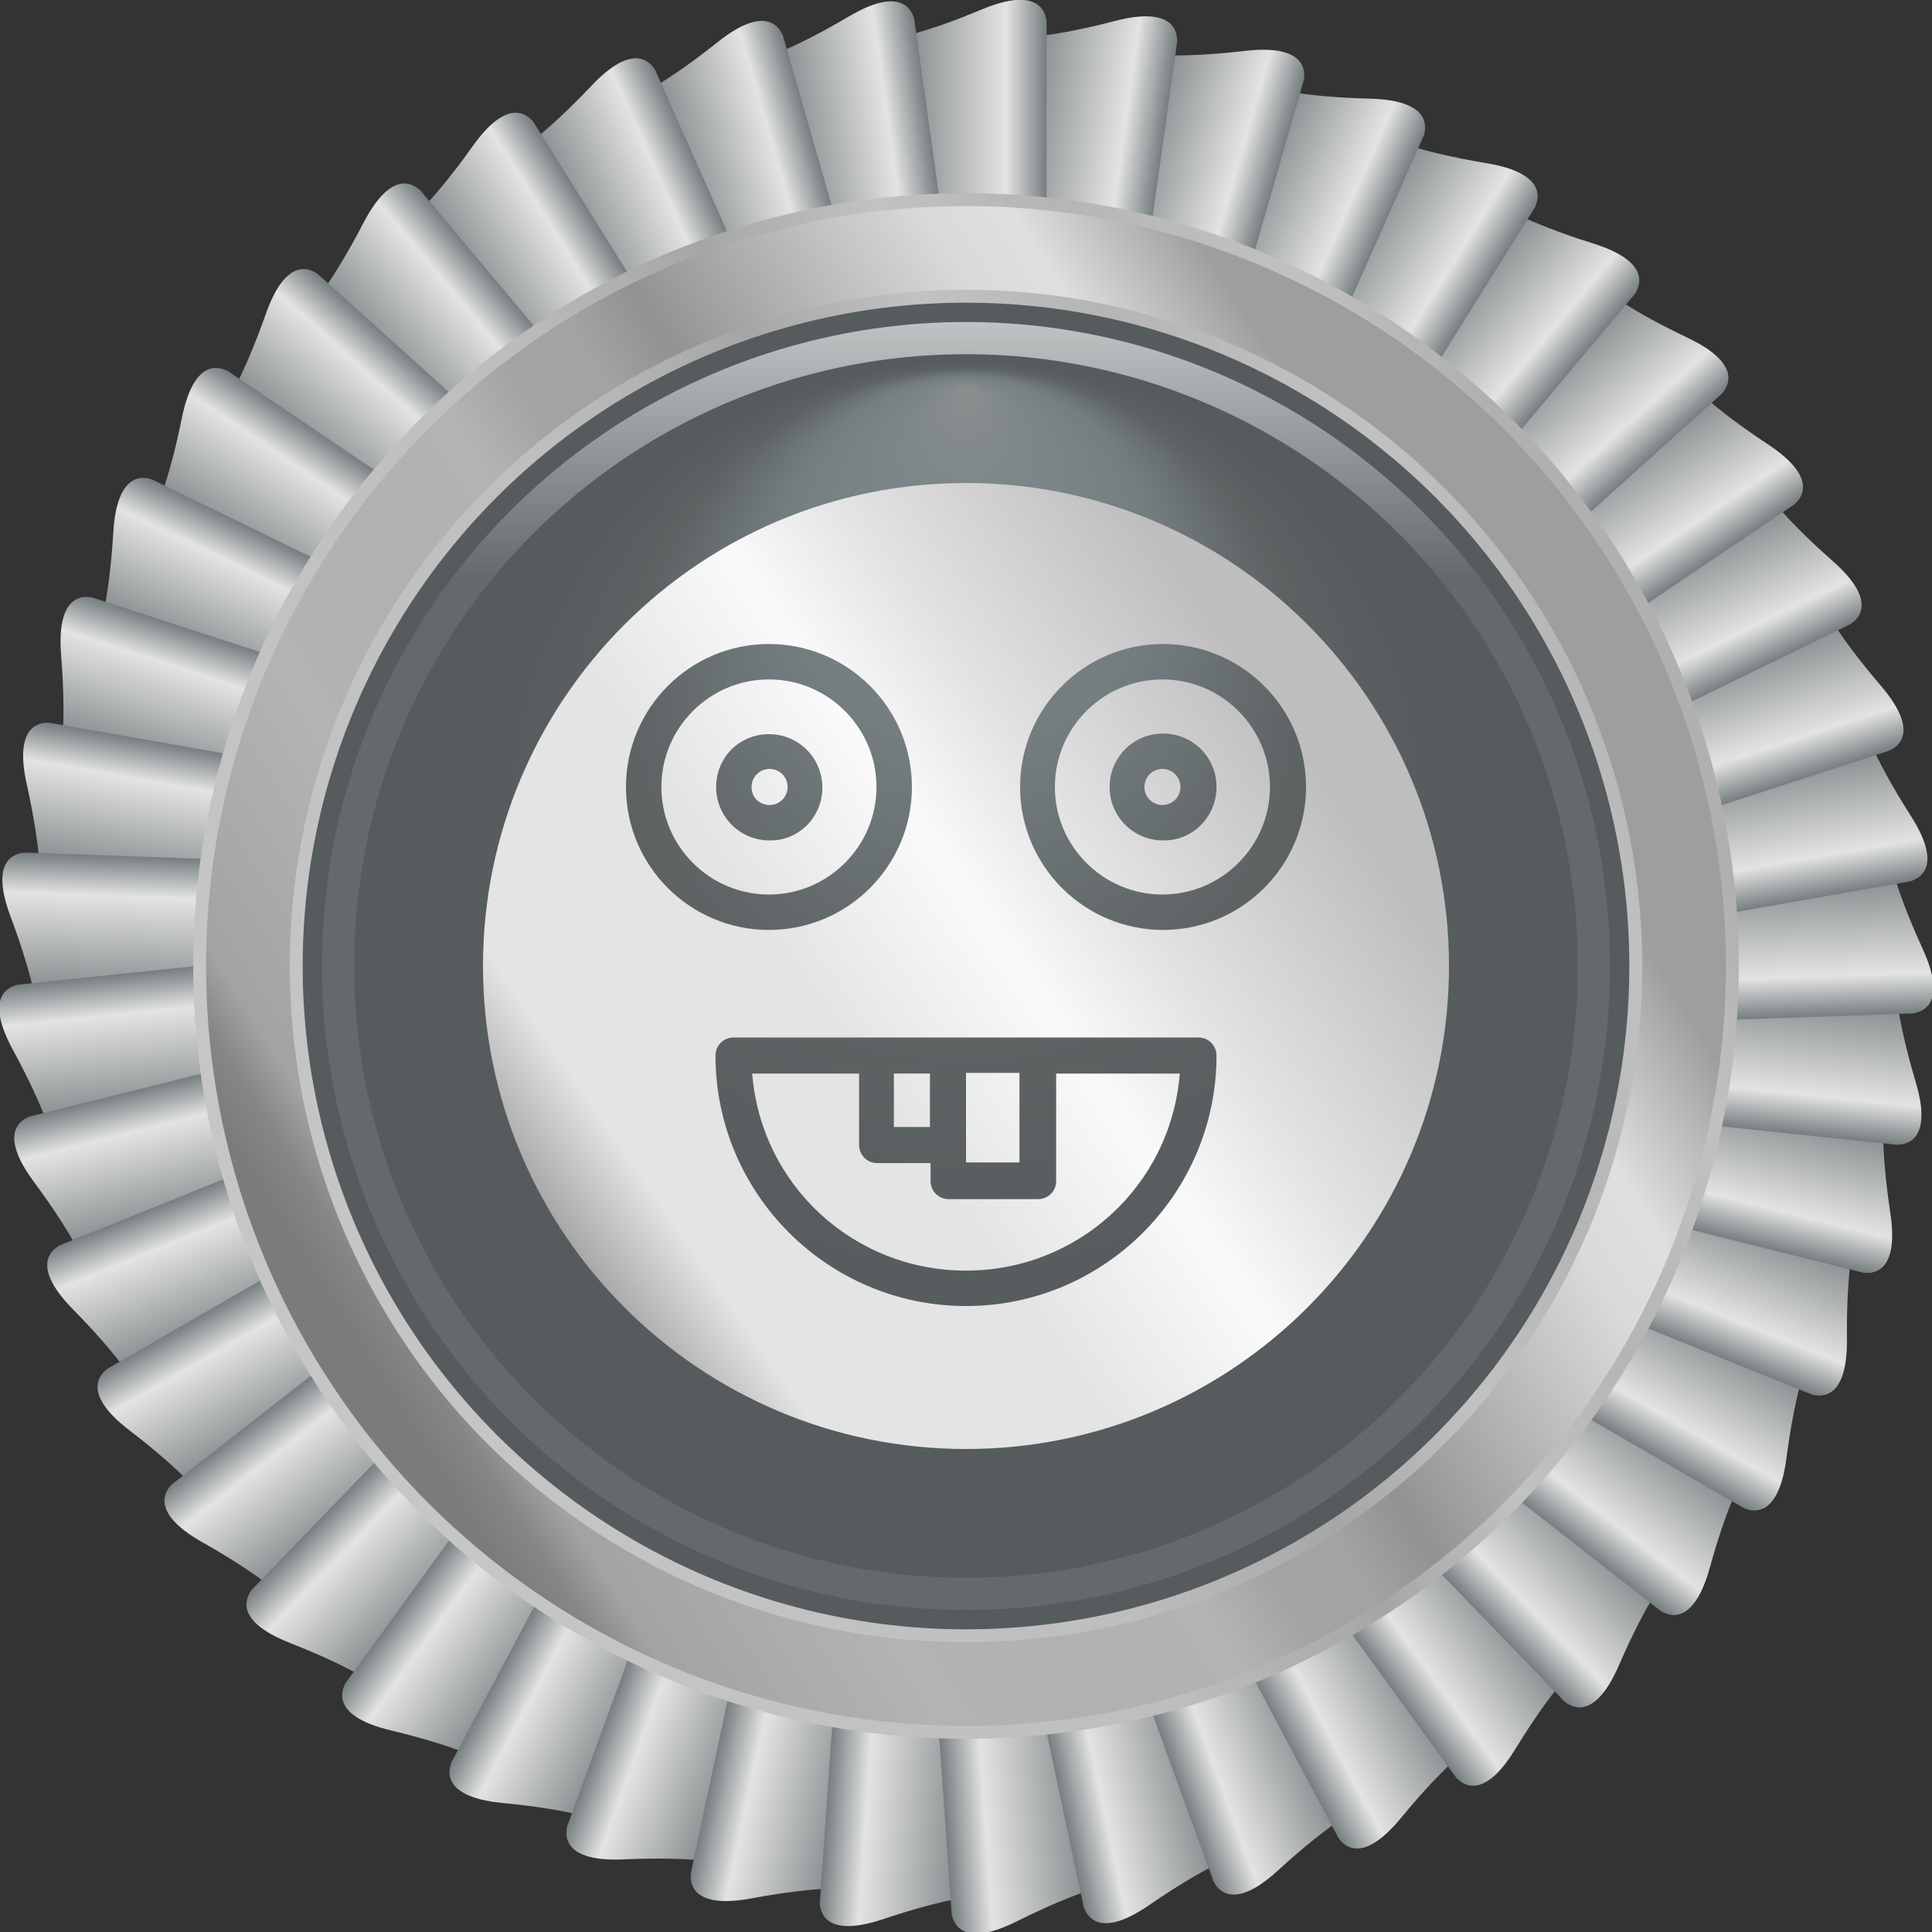 <!-- TORG AWARDS ACHIEVEMENT -->
<svg xmlns="http://www.w3.org/2000/svg" viewBox="0 0 30 30" xml:space="preserve" width="100" height="100">
    <rect x="0" y="0" width="30" height="30" fill="#333333" stroke="none"/>
    <defs>
        <symbol id="ICON">
            <path d="M11.67,12.22c0-0.15,0.12-0.28,0.28-0.28c0.15,0,0.28,0.12,0.28,0.28c0,0.15-0.12,0.28-0.28,0.28
                C11.79,12.5,11.67,12.38,11.67,12.22z M13.61,12.22c0,0.92-0.75,1.67-1.67,1.67c-0.92,0-1.67-0.75-1.67-1.67
                c0-0.92,0.75-1.67,1.67-1.67C12.86,10.56,13.61,11.3,13.61,12.22z M12.78,12.22c0-0.46-0.37-0.83-0.83-0.83
                c-0.46,0-0.83,0.37-0.83,0.83c0,0.46,0.37,0.83,0.83,0.83C12.4,13.06,12.78,12.68,12.78,12.22z M13.61,12.22
                c0,0.92-0.75,1.67-1.67,1.67c-0.92,0-1.67-0.75-1.67-1.67c0-0.92,0.75-1.67,1.67-1.67C12.86,10.56,13.61,11.3,13.61,12.22z
                 M12.78,12.22c0-0.46-0.37-0.83-0.83-0.83c-0.46,0-0.83,0.37-0.83,0.83c0,0.46,0.37,0.83,0.83,0.83
                C12.4,13.06,12.78,12.68,12.78,12.22z M13.61,12.22c0,0.92-0.75,1.67-1.67,1.67c-0.92,0-1.67-0.75-1.67-1.67
                c0-0.92,0.75-1.67,1.67-1.67C12.86,10.56,13.61,11.3,13.61,12.22z M12.78,12.22c0-0.46-0.37-0.83-0.83-0.83
                c-0.46,0-0.83,0.37-0.83,0.83c0,0.46,0.37,0.83,0.83,0.83C12.4,13.06,12.78,12.68,12.78,12.22z M18.33,12.22
                c0,0.15-0.12,0.28-0.28,0.28c-0.15,0-0.28-0.12-0.28-0.28c0-0.15,0.12-0.28,0.28-0.28C18.21,11.94,18.33,12.07,18.33,12.22z
                 M18.33,12.22c0,0.15-0.12,0.28-0.28,0.28c-0.15,0-0.28-0.12-0.28-0.28c0-0.15,0.12-0.28,0.28-0.28
                C18.21,11.94,18.33,12.07,18.33,12.22z M19.72,12.22c0,0.92-0.75,1.67-1.67,1.67s-1.67-0.75-1.67-1.67c0-0.92,0.75-1.67,1.67-1.67
                S19.72,11.3,19.72,12.22z M18.89,12.22c0-0.46-0.37-0.83-0.83-0.83c-0.46,0-0.83,0.37-0.83,0.83c0,0.46,0.37,0.83,0.83,0.83
                C18.52,13.06,18.89,12.68,18.89,12.22z M18.33,12.22c0,0.15-0.12,0.28-0.28,0.28c-0.15,0-0.28-0.12-0.28-0.28
                c0-0.15,0.12-0.28,0.28-0.28C18.21,11.94,18.33,12.07,18.33,12.22z M19.72,12.22c0,0.92-0.75,1.67-1.67,1.67s-1.67-0.75-1.67-1.67
                c0-0.92,0.75-1.67,1.67-1.67S19.72,11.3,19.72,12.22z M18.89,12.22c0-0.46-0.37-0.83-0.83-0.83c-0.46,0-0.83,0.37-0.83,0.83
                c0,0.46,0.37,0.83,0.83,0.83C18.52,13.06,18.89,12.68,18.89,12.22z M18.33,12.22c0,0.15-0.12,0.28-0.28,0.28
                c-0.15,0-0.28-0.12-0.28-0.28c0-0.15,0.12-0.28,0.28-0.28C18.21,11.94,18.33,12.07,18.33,12.22z M13.61,12.22
                c0,0.92-0.75,1.67-1.67,1.67c-0.92,0-1.67-0.75-1.67-1.67c0-0.92,0.75-1.67,1.67-1.67C12.86,10.56,13.61,11.3,13.61,12.22z
                 M12.78,12.22c0-0.46-0.37-0.83-0.83-0.83c-0.46,0-0.83,0.37-0.83,0.83c0,0.46,0.37,0.83,0.83,0.83
                C12.4,13.06,12.78,12.68,12.78,12.22z M22.5,15c0,4.14-3.36,7.5-7.5,7.5S7.5,19.14,7.5,15s3.36-7.5,7.5-7.5S22.5,10.86,22.5,15z
                 M11.94,14.44c1.23,0,2.22-1,2.22-2.22c0-1.23-1-2.22-2.22-2.22c-1.23,0-2.22,1-2.22,2.22C9.72,13.45,10.72,14.44,11.94,14.44z
                 M18.89,16.39c0-0.15-0.12-0.28-0.28-0.28h-7.22c-0.15,0-0.28,0.12-0.28,0.28c0,2.14,1.74,3.89,3.89,3.89S18.89,18.53,18.89,16.39z
                 M20.28,12.22c0-1.23-1-2.22-2.22-2.22c-1.23,0-2.22,1-2.22,2.22c0,1.23,1,2.22,2.22,2.22C19.28,14.44,20.28,13.45,20.28,12.22z
                 M19.72,12.22c0,0.92-0.75,1.67-1.67,1.67s-1.67-0.75-1.67-1.67c0-0.92,0.75-1.67,1.67-1.67S19.72,11.3,19.72,12.22z M18.89,12.22
                c0-0.46-0.37-0.83-0.83-0.83c-0.46,0-0.83,0.37-0.83,0.83c0,0.46,0.37,0.83,0.83,0.83C18.52,13.06,18.89,12.68,18.89,12.22z
                 M16.39,16.67h1.93c-0.14,1.74-1.58,3.06-3.32,3.06s-3.18-1.32-3.32-3.06h1.66v1.11c0,0.15,0.12,0.28,0.28,0.28h0.83v0.28
                c0,0.15,0.12,0.28,0.28,0.28h1.39c0.15,0,0.28-0.12,0.28-0.28V16.67z M18.33,12.22c0,0.15-0.12,0.28-0.28,0.28
                c-0.15,0-0.28-0.12-0.28-0.28c0-0.15,0.12-0.28,0.28-0.28C18.21,11.94,18.33,12.07,18.33,12.22z M15.83,18.05H15v-1.39h0.83V18.05z
                 M14.44,17.5h-0.56v-0.83h0.56V17.5z M11.94,13.89c-0.92,0-1.67-0.75-1.67-1.67c0-0.92,0.75-1.67,1.67-1.67
                c0.92,0,1.67,0.75,1.67,1.67C13.61,13.14,12.86,13.89,11.94,13.89z M11.94,13.06c0.46,0,0.83-0.37,0.83-0.83
                c0-0.46-0.37-0.83-0.83-0.83c-0.46,0-0.83,0.37-0.83,0.83C11.11,12.68,11.48,13.06,11.94,13.06z M13.61,12.22
                c0,0.92-0.75,1.67-1.67,1.67c-0.92,0-1.67-0.75-1.67-1.67c0-0.92,0.75-1.67,1.67-1.67C12.86,10.56,13.61,11.3,13.61,12.22z
                 M12.78,12.22c0-0.46-0.37-0.83-0.83-0.83c-0.46,0-0.83,0.37-0.83,0.83c0,0.46,0.37,0.83,0.83,0.83
                C12.4,13.06,12.78,12.68,12.78,12.22z M18.33,12.22c0,0.15-0.12,0.28-0.28,0.28c-0.15,0-0.28-0.12-0.28-0.28
                c0-0.15,0.12-0.28,0.28-0.28C18.21,11.94,18.33,12.07,18.33,12.22z M18.33,12.22c0,0.15-0.12,0.28-0.28,0.28
                c-0.15,0-0.28-0.12-0.28-0.28c0-0.15,0.12-0.28,0.28-0.28C18.21,11.94,18.33,12.07,18.33,12.22z M19.72,12.22
                c0,0.92-0.75,1.67-1.67,1.67s-1.67-0.75-1.67-1.67c0-0.92,0.75-1.67,1.67-1.67S19.72,11.3,19.72,12.22z M18.89,12.22
                c0-0.46-0.37-0.83-0.83-0.83c-0.46,0-0.83,0.37-0.83,0.83c0,0.46,0.37,0.83,0.83,0.83C18.52,13.06,18.89,12.68,18.89,12.22z
                 M18.33,12.22c0,0.15-0.12,0.28-0.28,0.28c-0.15,0-0.28-0.12-0.28-0.28c0-0.15,0.12-0.28,0.28-0.28
                C18.21,11.94,18.33,12.07,18.33,12.22z M18.33,12.22c0,0.15-0.12,0.28-0.28,0.28c-0.15,0-0.28-0.12-0.28-0.28
                c0-0.15,0.12-0.28,0.28-0.28C18.21,11.94,18.33,12.07,18.33,12.22z M18.33,12.22c0,0.15-0.12,0.28-0.28,0.28
                c-0.15,0-0.28-0.12-0.28-0.28c0-0.15,0.12-0.28,0.28-0.28C18.21,11.94,18.33,12.07,18.33,12.22z M19.72,12.22
                c0,0.92-0.75,1.67-1.67,1.67s-1.67-0.75-1.67-1.67c0-0.92,0.75-1.67,1.67-1.67S19.72,11.3,19.72,12.22z M18.89,12.22
                c0-0.46-0.37-0.83-0.83-0.83c-0.46,0-0.83,0.37-0.83,0.83c0,0.46,0.37,0.83,0.83,0.83C18.52,13.06,18.89,12.68,18.89,12.22z
                 M18.33,12.22c0,0.15-0.12,0.28-0.28,0.28c-0.15,0-0.28-0.12-0.28-0.28c0-0.15,0.12-0.28,0.28-0.28
                C18.21,11.94,18.33,12.07,18.33,12.22z M13.61,12.22c0,0.92-0.75,1.67-1.67,1.67c-0.92,0-1.67-0.75-1.67-1.67
                c0-0.92,0.75-1.67,1.67-1.67C12.86,10.56,13.61,11.3,13.61,12.22z M12.78,12.22c0-0.46-0.37-0.83-0.83-0.83
                c-0.46,0-0.83,0.37-0.83,0.83c0,0.46,0.37,0.83,0.83,0.83C12.4,13.06,12.78,12.68,12.78,12.22z"/>
        </symbol>
        <linearGradient id="ICON_FILL" gradientUnits="userSpaceOnUse" x1="8" y1="19" x2="21" y2="10">
            <stop  offset="0"    stop-color="#929292"/>
            <stop  offset="0.13" stop-color="#E4E4E4"/>
            <stop  offset="0.37" stop-color="#E4E4E4"/>
            <stop  offset="0.55" stop-color="#FAFAFA"/>
            <stop  offset="0.67" stop-color="#E3E3E3"/>
            <stop  offset="0.9"  stop-color="#BEBEBE"/>
        </linearGradient>
        <linearGradient id="RING_1" gradientUnits="userSpaceOnUse" x1="25" y1="10" x2="5" y2="20">
            <stop offset="0"    stop-color="#B0B0B0" />
            <stop offset="0.08" stop-color="#C1C1C1" />
            <stop offset="0.21" stop-color="#B5B5B5" />
            <stop offset="0.32" stop-color="#C2C2C2" />
            <stop offset="0.44" stop-color="#A6A6A6" />
            <stop offset="0.6"  stop-color="#BEBEBE" />
            <stop offset="1"    stop-color="#C6C6C6" />
        </linearGradient>
        <linearGradient id="RING_2" gradientUnits="userSpaceOnUse" x1="5" y1="20" x2="24" y2="8">
            <stop offset="0"    stop-color="#7B7B7B" />
            <stop offset="0.03" stop-color="#868686" />
            <stop offset="0.06" stop-color="#A3A3A3" />
            <stop offset="0.2"  stop-color="#B3B3B3" />
            <stop offset="0.3"  stop-color="#B1B1B1" />
            <stop offset="0.4"  stop-color="#B3B3B3" />
            <stop offset="0.45" stop-color="#A3A3A3" />
            <stop offset="0.5"  stop-color="#A3A3A3" />
            <stop offset="0.55" stop-color="#929292" />
            <stop offset="0.7"  stop-color="#C9C9C9" />
            <stop offset="0.75" stop-color="#DADADA" />
            <stop offset="0.8"  stop-color="#DFDFDF" />
            <stop offset="0.9"  stop-color="#9E9E9E" />
        </linearGradient>
        <linearGradient id="RING_3" gradientUnits="userSpaceOnUse" x1="15" y1="5" x2="15" y2="25">
            <stop offset="0"   stop-color="#BEC3C4" />
            <stop offset="0.2" stop-color="#646A6C" />
        </linearGradient>
        <radialGradient id="BASE" gradientUnits="userSpaceOnUse" cx="15" cy="15" r="9.5" fx="15" fy="6" >
            <stop offset="0"    stop-color="#8A8E8F" />
            <stop offset="0.1"  stop-color="#7D8688" />
            <stop offset="0.3"  stop-color="#747D80" />
            <stop offset="0.55" stop-color="#5D6263" />
            <stop offset="0.7"  stop-color="#585D5F" />
            <stop offset="0.85" stop-color="#565B5D" />
        </radialGradient>
        <linearGradient id="FRILL_FILL" gradientUnits="userSpaceOnUse" x1="-2" y1="-2" x2="0" y2="-2" gradientTransform="matrix(1 0 0 1 1 2)">
            <stop offset="0"    stop-color="#71787A" />
            <stop offset="0.75" stop-color="#E3E3E3" />
            <stop offset="1"    stop-color="#767E80" />
        </linearGradient>
        <clipPath id="FIRST_FRILL_MASK">
            <path d="M15.24,0.15C15.15,0.19,15.08,0.21,15,0.24V4h1.25V3V1.98V0.32C16.24,0.31,16.24-0.27,15.24,0.15z"/>
        </clipPath>
    </defs>

    <g id="Frill">
        <path fill="url(#FRILL_FILL)" d="M0.19-1.85C-0.62-1.43-1-1.38-1-1.38v1.36V1v1h2V1v-1.02v-1.66C0.99-1.69,0.99-2.27,0.19-1.85z" transform="matrix(1.25 0 0 0.999 15 2)" />
        <path fill="url(#FRILL_FILL)" d="M0.19-1.85C-0.62-1.43-1-1.38-1-1.38v1.36V1v1h2V1v-1.02v-1.66C0.99-1.69,0.99-2.27,0.19-1.85z" transform="matrix(1.238 -0.174 0.139 0.99 13.191 2.127)" />
        <path fill="url(#FRILL_FILL)" d="M0.19-1.85C-0.62-1.43-1-1.38-1-1.38v1.36V1v1h2V1v-1.02v-1.66C0.99-1.69,0.99-2.27,0.19-1.85z" transform="matrix(1.202 -0.344 0.276 0.961 11.417 2.504)" />
        <path fill="url(#FRILL_FILL)" d="M0.19-1.85C-0.62-1.43-1-1.38-1-1.38v1.36V1v1h2V1v-1.02v-1.66C0.99-1.69,0.99-2.27,0.19-1.85z" transform="matrix(1.142 -0.508 0.406 0.913 9.712 3.124)" />
        <path fill="url(#FRILL_FILL)" d="M0.19-1.85C-0.62-1.43-1-1.38-1-1.38v1.36V1v1h2V1v-1.02v-1.66C0.99-1.69,0.99-2.27,0.19-1.85z" transform="matrix(1.06 -0.662 0.53 0.848 8.111 3.975)" />
        <path fill="url(#FRILL_FILL)" d="M0.19-1.85C-0.62-1.43-1-1.38-1-1.38v1.36V1v1h2V1v-1.02v-1.66C0.99-1.69,0.99-2.27,0.19-1.85z" transform="matrix(0.958 -0.803 0.642 0.766 6.644 5.041)" />
        <path fill="url(#FRILL_FILL)" d="M0.19-1.85C-0.62-1.43-1-1.38-1-1.38v1.36V1v1h2V1v-1.02v-1.66C0.99-1.69,0.99-2.27,0.19-1.85z" transform="matrix(0.836 -0.929 0.743 0.669 5.339 6.301)" />
        <path fill="url(#FRILL_FILL)" d="M0.19-1.85C-0.62-1.43-1-1.38-1-1.38v1.36V1v1h2V1v-1.02v-1.66C0.99-1.69,0.99-2.27,0.19-1.85z" transform="matrix(0.699 -1.036 0.829 0.559 4.223 7.731)" />
        <path fill="url(#FRILL_FILL)" d="M0.19-1.85C-0.62-1.43-1-1.38-1-1.38v1.36V1v1h2V1v-1.02v-1.66C0.99-1.69,0.99-2.27,0.19-1.85z" transform="matrix(0.548 -1.123 0.898 0.438 3.316 9.301)" />
        <path fill="url(#FRILL_FILL)" d="M0.19-1.85C-0.62-1.43-1-1.38-1-1.38v1.36V1v1h2V1v-1.02v-1.66C0.99-1.69,0.99-2.27,0.19-1.85z" transform="matrix(0.386 -1.189 0.951 0.309 2.636 10.983)" />
        <path fill="url(#FRILL_FILL)" d="M0.19-1.85C-0.62-1.43-1-1.38-1-1.38v1.36V1v1h2V1v-1.02v-1.66C0.99-1.69,0.99-2.27,0.19-1.85z" transform="matrix(0.217 -1.231 0.984 0.173 2.197 12.743)" />
        <path fill="url(#FRILL_FILL)" d="M0.19-1.85C-0.62-1.43-1-1.38-1-1.38v1.36V1v1h2V1v-1.02v-1.66C0.99-1.69,0.99-2.27,0.19-1.85z" transform="matrix(0.044 -1.249 0.999 0.035 2.008 14.546)" />
        <path fill="url(#FRILL_FILL)" d="M0.19-1.85C-0.62-1.43-1-1.38-1-1.38v1.36V1v1h2V1v-1.02v-1.66C0.99-1.69,0.99-2.27,0.19-1.85z" transform="matrix(-0.131 -1.243 0.994 -0.104 2.071 16.359)" />
        <path fill="url(#FRILL_FILL)" d="M0.19-1.85C-0.62-1.43-1-1.38-1-1.38v1.36V1v1h2V1v-1.02v-1.66C0.99-1.69,0.99-2.27,0.19-1.85z" transform="matrix(-0.302 -1.213 0.97 -0.242 2.386 18.145)" />
        <path fill="url(#FRILL_FILL)" d="M0.19-1.85C-0.62-1.43-1-1.38-1-1.38v1.36V1v1h2V1v-1.02v-1.66C0.99-1.69,0.99-2.27,0.19-1.85z" transform="matrix(-0.468 -1.159 0.927 -0.374 2.947 19.87)" />
        <path fill="url(#FRILL_FILL)" d="M0.19-1.85C-0.62-1.43-1-1.38-1-1.38v1.36V1v1h2V1v-1.02v-1.66C0.99-1.69,0.99-2.27,0.19-1.85z" transform="matrix(-0.625 -1.083 0.866 -0.5 3.742 21.5)" />
        <path fill="url(#FRILL_FILL)" d="M0.19-1.85C-0.62-1.43-1-1.38-1-1.38v1.36V1v1h2V1v-1.02v-1.66C0.99-1.69,0.99-2.27,0.19-1.85z" transform="matrix(-0.77 -0.985 0.787 -0.615 4.756 23.004)" />
        <path fill="url(#FRILL_FILL)" d="M0.19-1.85C-0.62-1.43-1-1.38-1-1.38v1.36V1v1h2V1v-1.02v-1.66C0.99-1.69,0.99-2.27,0.19-1.85z" transform="matrix(-0.899 -0.868 0.694 -0.719 5.969 24.351)" />
        <path fill="url(#FRILL_FILL)" d="M0.19-1.85C-0.62-1.43-1-1.38-1-1.38v1.36V1v1h2V1v-1.02v-1.66C0.99-1.69,0.99-2.27,0.19-1.85z" transform="matrix(-1.011 -0.735 0.587 -0.808 7.359 25.517)" />
        <path fill="url(#FRILL_FILL)" d="M0.19-1.85C-0.62-1.43-1-1.38-1-1.38v1.36V1v1h2V1v-1.02v-1.66C0.99-1.69,0.99-2.27,0.19-1.85z" transform="matrix(-1.104 -0.587 0.469 -0.882 8.897 26.478)" />
        <path fill="url(#FRILL_FILL)" d="M0.19-1.85C-0.62-1.43-1-1.38-1-1.38v1.36V1v1h2V1v-1.02v-1.66C0.99-1.69,0.99-2.27,0.19-1.85z" transform="matrix(-1.175 -0.427 0.342 -0.939 10.554 27.216)" />
        <path fill="url(#FRILL_FILL)" d="M0.19-1.85C-0.62-1.43-1-1.38-1-1.38v1.36V1v1h2V1v-1.02v-1.66C0.99-1.69,0.99-2.27,0.19-1.85z" transform="matrix(-1.223 -0.26 0.208 -0.978 12.297 27.716)" />
        <path fill="url(#FRILL_FILL)" d="M0.19-1.85C-0.62-1.43-1-1.38-1-1.38v1.36V1v1h2V1v-1.02v-1.66C0.99-1.69,0.99-2.27,0.19-1.85z" transform="matrix(-1.247 -0.087 0.07 -0.997 14.093 27.968)" />
        <path fill="url(#FRILL_FILL)" d="M0.19-1.85C-0.62-1.43-1-1.38-1-1.38v1.36V1v1h2V1v-1.02v-1.66C0.99-1.69,0.99-2.27,0.19-1.85z" transform="matrix(-1.247 0.087 -0.07 -0.997 15.907 27.968)" />
        <path fill="url(#FRILL_FILL)" d="M0.19-1.85C-0.62-1.43-1-1.38-1-1.38v1.36V1v1h2V1v-1.02v-1.66C0.99-1.69,0.99-2.27,0.19-1.85z" transform="matrix(-1.223 0.26 -0.208 -0.978 17.703 27.716)" />
        <path fill="url(#FRILL_FILL)" d="M0.19-1.85C-0.62-1.43-1-1.38-1-1.38v1.36V1v1h2V1v-1.02v-1.66C0.99-1.69,0.99-2.27,0.19-1.85z" transform="matrix(-1.175 0.427 -0.342 -0.939 19.446 27.216)" />
        <path fill="url(#FRILL_FILL)" d="M0.19-1.85C-0.62-1.43-1-1.38-1-1.38v1.36V1v1h2V1v-1.02v-1.66C0.99-1.69,0.99-2.27,0.19-1.85z" transform="matrix(-1.104 0.587 -0.469 -0.882 21.103 26.478)" />
        <path fill="url(#FRILL_FILL)" d="M0.19-1.85C-0.62-1.43-1-1.38-1-1.38v1.36V1v1h2V1v-1.02v-1.66C0.99-1.69,0.99-2.27,0.19-1.85z" transform="matrix(-1.011 0.735 -0.587 -0.808 22.641 25.517)" />
        <path fill="url(#FRILL_FILL)" d="M0.19-1.85C-0.62-1.43-1-1.38-1-1.38v1.36V1v1h2V1v-1.02v-1.66C0.99-1.69,0.99-2.27,0.19-1.85z" transform="matrix(-0.899 0.868 -0.694 -0.719 24.031 24.351)" />
        <path fill="url(#FRILL_FILL)" d="M0.19-1.85C-0.62-1.43-1-1.38-1-1.38v1.36V1v1h2V1v-1.02v-1.66C0.99-1.69,0.99-2.27,0.19-1.85z" transform="matrix(-0.77 0.985 -0.787 -0.615 25.244 23.004)" />
        <path fill="url(#FRILL_FILL)" d="M0.19-1.85C-0.62-1.43-1-1.38-1-1.38v1.36V1v1h2V1v-1.02v-1.66C0.99-1.69,0.99-2.27,0.19-1.85z" transform="matrix(-0.625 1.083 -0.866 -0.5 26.258 21.5)" />
        <path fill="url(#FRILL_FILL)" d="M0.19-1.85C-0.62-1.43-1-1.38-1-1.38v1.36V1v1h2V1v-1.02v-1.66C0.99-1.69,0.99-2.27,0.19-1.85z" transform="matrix(-0.468 1.159 -0.927 -0.374 27.053 19.87)" />
        <path fill="url(#FRILL_FILL)" d="M0.19-1.85C-0.62-1.43-1-1.38-1-1.38v1.36V1v1h2V1v-1.02v-1.66C0.99-1.69,0.99-2.27,0.19-1.85z" transform="matrix(-0.302 1.213 -0.97 -0.242 27.614 18.145)" />
        <path fill="url(#FRILL_FILL)" d="M0.19-1.85C-0.62-1.43-1-1.38-1-1.38v1.36V1v1h2V1v-1.02v-1.66C0.99-1.69,0.99-2.27,0.19-1.85z" transform="matrix(-0.131 1.243 -0.994 -0.104 27.929 16.359)" />
        <path fill="url(#FRILL_FILL)" d="M0.19-1.85C-0.62-1.43-1-1.38-1-1.38v1.36V1v1h2V1v-1.02v-1.66C0.99-1.69,0.99-2.27,0.19-1.85z" transform="matrix(0.044 1.249 -0.999 0.035 27.992 14.546)" />
        <path fill="url(#FRILL_FILL)" d="M0.19-1.85C-0.62-1.43-1-1.38-1-1.38v1.36V1v1h2V1v-1.02v-1.66C0.99-1.69,0.99-2.27,0.19-1.85z" transform="matrix(0.217 1.231 -0.984 0.173 27.802 12.743)" />
        <path fill="url(#FRILL_FILL)" d="M0.19-1.85C-0.62-1.43-1-1.38-1-1.38v1.36V1v1h2V1v-1.02v-1.66C0.99-1.69,0.99-2.27,0.19-1.85z" transform="matrix(0.386 1.189 -0.951 0.309 27.364 10.983)" />
        <path fill="url(#FRILL_FILL)" d="M0.19-1.85C-0.62-1.43-1-1.38-1-1.38v1.36V1v1h2V1v-1.02v-1.66C0.99-1.69,0.99-2.27,0.19-1.85z" transform="matrix(0.548 1.123 -0.898 0.438 26.684 9.301)" />
        <path fill="url(#FRILL_FILL)" d="M0.19-1.85C-0.62-1.43-1-1.38-1-1.38v1.36V1v1h2V1v-1.02v-1.66C0.99-1.69,0.99-2.27,0.19-1.85z" transform="matrix(0.699 1.036 -0.829 0.559 25.777 7.731)" />
        <path fill="url(#FRILL_FILL)" d="M0.19-1.85C-0.62-1.43-1-1.38-1-1.38v1.36V1v1h2V1v-1.02v-1.66C0.99-1.69,0.99-2.27,0.19-1.85z" transform="matrix(0.836 0.929 -0.743 0.669 24.661 6.301)" />
        <path fill="url(#FRILL_FILL)" d="M0.19-1.85C-0.62-1.43-1-1.38-1-1.38v1.36V1v1h2V1v-1.02v-1.66C0.99-1.69,0.99-2.27,0.19-1.85z" transform="matrix(0.958 0.803 -0.642 0.766 23.356 5.041)" />
        <path fill="url(#FRILL_FILL)" d="M0.19-1.85C-0.62-1.43-1-1.38-1-1.38v1.36V1v1h2V1v-1.02v-1.66C0.99-1.69,0.99-2.27,0.19-1.85z" transform="matrix(1.06 0.662 -0.53 0.848 21.889 3.975)" />
        <path fill="url(#FRILL_FILL)" d="M0.19-1.85C-0.62-1.43-1-1.38-1-1.38v1.36V1v1h2V1v-1.02v-1.66C0.99-1.69,0.99-2.27,0.19-1.85z" transform="matrix(1.142 0.508 -0.406 0.913 20.288 3.124)" />
        <path fill="url(#FRILL_FILL)" d="M0.19-1.85C-0.62-1.43-1-1.38-1-1.38v1.36V1v1h2V1v-1.02v-1.66C0.99-1.69,0.99-2.27,0.19-1.85z" transform="matrix(1.202 0.344 -0.276 0.961 18.583 2.504)" />
        <path fill="url(#FRILL_FILL)" d="M0.19-1.85C-0.62-1.43-1-1.38-1-1.38v1.36V1v1h2V1v-1.02v-1.66C0.99-1.69,0.99-2.27,0.19-1.85z" transform="matrix(1.238 0.174 -0.139 0.99 16.809 2.127)" />
       
        <g clip-path="url(#FIRST_FRILL_MASK)">
        	<path fill="url(#FRILL_FILL)" d="M0.19-1.85C-0.62-1.43-1-1.38-1-1.38v1.36V1v1h2V1v-1.02v-1.66C0.99-1.69,0.99-2.27,0.19-1.85z" transform="matrix(1.25 0 0 0.999 15 2)" />
        </g>
    </g>
    <g id="Rings">
	    <circle cx="15" cy="15" r="12"    fill="url(#RING_1)" />
	    <circle cx="15" cy="15" r="11.8"  fill="url(#RING_2)" />
	    <circle cx="15" cy="15" r="10.5"  fill="url(#RING_1)" />
	    <circle cx="15" cy="15" r="10.3"  fill="url(#BASE)" />
	    <circle cx="15" cy="15" r="10"    fill="url(#RING_3)" />
	    <circle cx="15" cy="15" r="9.5"   fill="url(#BASE)" />
	</g>
	<g id="Icon">
		<use href="#ICON" fill="url(#ICON_FILL)" />
	</g>
</svg>